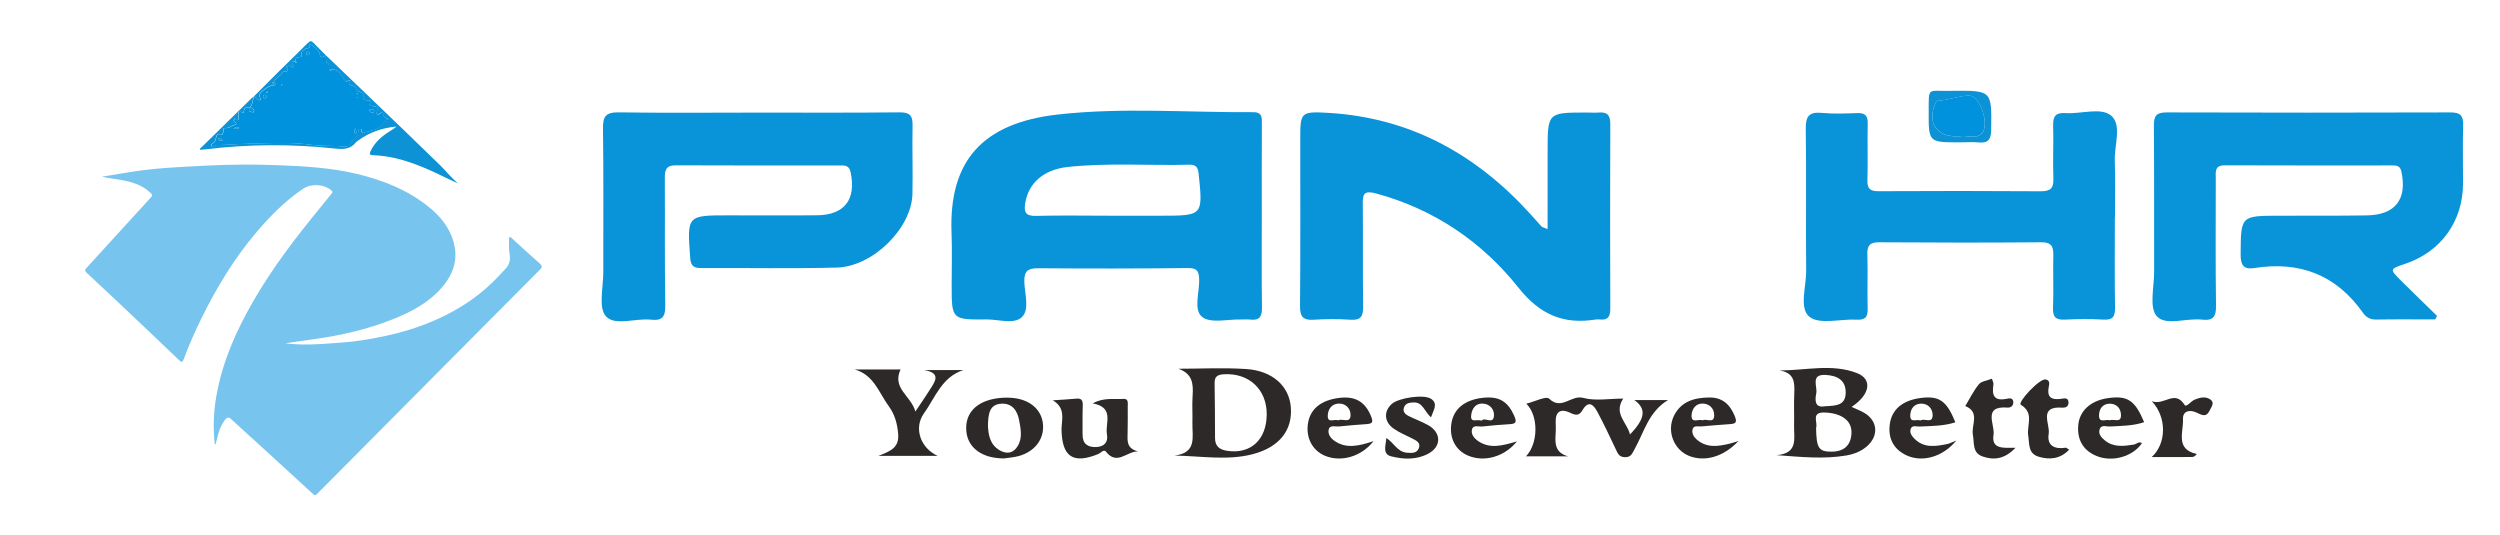 <?xml version="1.0" encoding="utf-8"?>
<!-- Generator: Adobe Illustrator 27.0.0, SVG Export Plug-In . SVG Version: 6.00 Build 0)  -->
<svg version="1.1" baseProfile="basic" id="Layer_1"
	 xmlns="http://www.w3.org/2000/svg" xmlns:xlink="http://www.w3.org/1999/xlink" x="0px" y="0px" viewBox="0 0 411.2 88"
	 xml:space="preserve">
<style type="text/css">
	.st0{fill:#77C4EE;}
	.st1{fill:#0993D9;}
	.st2{fill:#0C92D5;}
	.st3{fill:#2D2928;}
	.st4{fill:#0092DC;}
</style>
<path class="st0" d="M35.34,73.14c-0.33-2.79-0.21-5.49,0.28-8.18c0.99-5.52,3.23-10.54,6-15.36c3.18-5.54,7.06-10.58,11.1-15.5
	c0.61-0.74,1.19-1.5,1.81-2.23c0.23-0.27,0.16-0.38-0.07-0.58c-1.15-1.01-3.29-1.14-4.61-0.24c-2.94,1.98-5.41,4.49-7.69,7.17
	c-3.69,4.36-6.62,9.21-9.12,14.33c-1.03,2.12-1.99,4.28-2.81,6.5c-0.22,0.6-0.38,0.57-0.8,0.16c-3.09-2.96-6.2-5.9-9.31-8.85
	c-1.96-1.86-3.94-3.71-5.92-5.55c-0.31-0.29-0.22-0.48,0.02-0.73c1.54-1.69,3.08-3.38,4.62-5.06c1.99-2.18,3.97-4.36,5.97-6.54
	c0.28-0.31,0.26-0.47-0.05-0.76c-1.53-1.46-3.46-1.9-5.44-2.22c-0.84-0.14-1.68-0.23-2.54-0.44c1.52-0.25,3.04-0.5,4.56-0.75
	c4.18-0.69,8.4-0.85,12.61-1.07c4.01-0.21,8.03-0.22,12.03-0.06c4.26,0.18,8.53,0.41,12.71,1.42c4.47,1.08,8.67,2.75,12.22,5.76
	c1.42,1.2,2.6,2.63,3.32,4.37c1.27,3.05,0.72,5.82-1.36,8.33c-2.18,2.64-5.12,4.19-8.21,5.43c-4.21,1.69-8.61,2.68-13.1,3.31
	c-1.53,0.21-3.05,0.44-4.63,0.66c1.72,0.24,3.41,0.23,5.1,0.16c1.23-0.04,2.45-0.17,3.68-0.24c2.58-0.15,5.11-0.57,7.64-1.11
	c2.68-0.57,5.27-1.36,7.79-2.43c3.17-1.34,6.1-3.07,8.7-5.33c1.19-1.03,2.27-2.17,3.33-3.33c0.65-0.71,0.81-1.47,0.65-2.36
	c-0.15-0.8-0.07-1.62-0.1-2.43c0-0.13-0.06-0.32,0.12-0.38c0.16-0.05,0.26,0.1,0.37,0.2c1.53,1.39,3.04,2.79,4.59,4.15
	c0.56,0.49,0.24,0.77-0.11,1.11c-4.83,4.85-9.65,9.7-14.47,14.55c-7.18,7.23-14.36,14.46-21.54,21.69c-0.16,0.16-0.33,0.3-0.47,0.47
	c-0.26,0.31-0.45,0.33-0.77,0.03c-2.98-2.75-5.98-5.49-8.97-8.22c-1.49-1.36-3-2.69-4.47-4.07c-0.48-0.45-0.74-0.18-1.01,0.16
	c-0.83,1.05-1.13,2.32-1.42,3.59C35.53,72.81,35.56,72.96,35.34,73.14z"/>
<path class="st1" d="M207.54,35.52c0,5.02-0.05,10.04,0.03,15.06c0.02,1.52-0.44,2.18-1.99,1.98c-0.49-0.06-1,0.01-1.5-0.01
	c-2.16-0.06-4.93,0.67-6.32-0.4c-1.51-1.15-0.46-4.06-0.52-6.2c-0.04-1.36-0.36-1.88-1.86-1.86c-8.2,0.09-16.39,0.1-24.59,0.03
	c-1.71-0.01-2.36,0.44-2.31,2.24c0.05,1.97,0.91,4.52-0.39,5.79c-1.29,1.25-3.82,0.38-5.81,0.39c-5.75,0.05-5.75,0.02-5.75-5.68
	c0-2.84,0.09-5.69-0.02-8.53c-0.46-11.75,4.97-18.1,17.52-19.5c10.58-1.19,21.38-0.31,32.09-0.38c1.59-0.01,1.43,1.03,1.43,2.03
	C207.53,25.48,207.53,30.5,207.54,35.52z M182.63,35.48c2.75,0,5.5,0,8.26,0c7,0,6.98,0,6.26-6.93c-0.11-1.06-0.46-1.48-1.51-1.46
	c-6.67,0.17-13.35-0.34-20,0.37c-4,0.43-6.49,2.66-7.02,5.98c-0.23,1.45,0.08,2.11,1.76,2.07C174.46,35.4,178.54,35.48,182.63,35.48
	z"/>
<path class="st1" d="M400.55,52.54c-3.24,0-6.49-0.04-9.73,0.02c-0.96,0.02-1.64-0.38-2.13-1.07c-4.41-6.28-10.43-8.59-17.92-7.4
	c-1.79,0.28-2.24-0.53-2.23-2.26c0.04-6.35-0.02-6.34,6.42-6.35c4.77-0.01,9.53,0.02,14.3-0.05c4.73-0.07,6.7-2.65,5.72-7.22
	c-0.2-0.92-0.75-1-1.43-1c-9.2,0-18.4,0.02-27.59-0.02c-1.76-0.01-1.51,1.12-1.51,2.2c0,6.94-0.06,13.88,0.04,20.82
	c0.03,1.83-0.4,2.59-2.34,2.36c-2.54-0.29-5.97,1.09-7.42-0.58c-1.26-1.45-0.41-4.77-0.42-7.27c-0.02-8.03,0.03-16.06-0.04-24.08
	c-0.01-1.62,0.44-2.15,2.1-2.15c15.55,0.05,31.11,0.05,46.66,0c1.68-0.01,2.16,0.55,2.11,2.16c-0.1,3.17-0.01,6.35-0.02,9.53
	c-0.01,6.23-3.66,11.27-9.56,13.23c-2.52,0.84-2.54,0.86-0.6,2.79c1.94,1.94,3.92,3.83,5.88,5.75
	C400.73,52.15,400.64,52.34,400.55,52.54z"/>
<path class="st1" d="M254.55,37.69c0-4.5,0-8.64,0-12.79c0-6.39,0-6.39,6.4-6.39c0.67,0,1.34,0.05,2.01,0
	c1.39-0.12,1.91,0.44,1.9,1.87c-0.04,10.13-0.03,20.25,0,30.38c0,1.23-0.32,1.94-1.68,1.79c-0.25-0.03-0.51-0.03-0.75,0.01
	c-5.27,0.83-9.13-0.8-12.63-5.19c-6.03-7.59-13.87-12.93-23.42-15.54c-2.04-0.56-2.25,0.07-2.23,1.78
	c0.06,5.61-0.02,11.22,0.06,16.82c0.02,1.6-0.39,2.28-2.1,2.16c-2-0.14-4.02-0.13-6.02,0c-1.75,0.12-2.28-0.49-2.26-2.25
	c0.08-9.12,0.03-18.24,0.04-27.37c0-4.47,0.02-4.67,4.54-4.41c13.45,0.77,24.35,6.77,33.29,16.63c0.62,0.68,1.22,1.38,1.84,2.05
	C253.63,37.35,253.82,37.38,254.55,37.69z"/>
<path class="st1" d="M124.86,18.52c7.69,0,15.39,0.04,23.08-0.04c1.63-0.02,2.19,0.48,2.16,2.11c-0.08,3.76,0.06,7.53-0.02,11.29
	c-0.12,5.62-6.47,11.97-12.44,12.13c-7.44,0.2-14.88,0.04-22.32,0.08c-1.28,0.01-1.71-0.42-1.8-1.71c-0.51-6.96-0.54-6.96,6.32-6.96
	c4.85,0,9.7,0.04,14.55-0.01c4.55-0.05,6.47-2.63,5.51-7.11c-0.22-1.04-0.84-1.09-1.63-1.09c-9.03,0-18.06,0.03-27.09-0.02
	c-1.72-0.01-1.84,0.87-1.83,2.2c0.04,6.94-0.04,13.88,0.07,20.82c0.03,1.85-0.43,2.58-2.35,2.37c-2.54-0.28-5.96,1.09-7.42-0.57
	c-1.26-1.44-0.41-4.77-0.42-7.26c-0.02-7.86,0.06-15.72-0.05-23.58c-0.03-2.02,0.44-2.72,2.6-2.69
	C109.47,18.6,117.17,18.52,124.86,18.52z"/>
<path class="st1" d="M347.85,35.74c0,4.93-0.05,9.87,0.03,14.8c0.02,1.48-0.31,2.13-1.92,2.03c-2.08-0.13-4.18-0.11-6.27,0
	c-1.5,0.08-2.08-0.36-2.01-1.96c0.12-2.84-0.03-5.69,0.05-8.53c0.04-1.52-0.27-2.25-2.04-2.23c-8.86,0.08-17.73,0.06-26.59,0
	c-1.56-0.01-2.01,0.54-1.96,2.05c0.1,2.92-0.03,5.85,0.05,8.78c0.04,1.35-0.27,1.98-1.78,1.9c-2.66-0.15-6.11,0.85-7.78-0.46
	c-1.77-1.4-0.52-5-0.55-7.63c-0.08-7.78,0.05-15.56-0.07-23.33c-0.03-2.14,0.63-2.78,2.69-2.59c1.91,0.18,3.85,0.1,5.77,0.03
	c1.31-0.05,1.76,0.43,1.73,1.74c-0.07,3.09,0.05,6.19-0.05,9.28c-0.04,1.44,0.45,1.84,1.85,1.83c8.86-0.05,17.73-0.05,26.59,0.01
	c1.59,0.01,2.22-0.41,2.15-2.1c-0.12-2.92,0.05-5.85-0.04-8.78c-0.05-1.56,0.53-2.08,2.04-1.98c2.57,0.18,5.86-1.02,7.54,0.45
	c1.75,1.53,0.46,4.88,0.56,7.43c0.12,3.09,0.03,6.19,0.03,9.28C347.86,35.74,347.86,35.74,347.85,35.74z"/>
<path class="st2" d="M53.59,9.08c2.32,2.23,4.65,4.45,6.97,6.68c3.95,3.8,7.91,7.59,11.83,11.42c0.98,0.96,1.84,2.04,2.9,2.97
	c-0.54-0.25-1.08-0.49-1.61-0.75c-2.7-1.32-5.41-2.58-8.34-3.31c-1.32-0.33-2.66-0.51-4.01-0.57c-0.6-0.03-0.57-0.25-0.37-0.68
	c0.69-1.46,1.86-2.45,3.19-3.28c0.37-0.23,0.74-0.46,1.08-0.75c-2.34,0.21-4.49,0.95-6.38,2.35c-0.1,0.07-0.22,0.13-0.29,0.23
	c-0.91,1.19-2.12,1.19-3.47,1.04c-7.15-0.77-14.3-0.73-21.44,0.15c-0.24,0.03-0.49,0.04-0.74,0.06c-0.07-0.26,0.16-0.34,0.28-0.46
	c2.72-2.67,5.44-5.34,8.17-8c0.12-0.12,0.27-0.21,0.4-0.31c0,0,0.04,0.04,0.04,0.04c-0.35,0.54-0.17,1.31-0.76,1.75l0,0
	c-0.47,0-0.97-0.03-0.94,0.67c0,0.12-0.07,0.22-0.17,0.18c-1.03-0.43-0.69,0.31-0.72,0.79c-0.01,0.11,0.06,0.58-0.35,0.41
	c-0.11-0.04-0.12-0.39-0.34-0.11c-0.15,0.2-0.12,0.33,0.13,0.45c0.23,0.11,0.22,0.44,0.04,0.46c-0.57,0.08-1.07,0.58-1.53,0.54
	c-0.51-0.05-0.36,0.14-0.42,0.38c-0.09,0.4-0.03,0.96-0.77,0.69c-0.25-0.09-0.36,0.16-0.41,0.4c-0.06,0.26-0.16,0.51-0.26,0.76
	c-0.11,0.31-0.76,0.38-0.53,0.75c0.25,0.4,0.56-0.19,0.9-0.19c1.75,0,3.5-0.18,5.24-0.22c3.39-0.06,6.8-0.31,10.2,0.18
	c1.51,0.22,3.08,0.15,4.63,0.23c0.77,0.04,1.78,0.4,2.07-0.85c0.01-0.04,0.07-0.07,0.11-0.09c0.61-0.35,0.99-0.85,0.99-1.58
	c0-0.16,0.06-0.29,0.24-0.31c0.13-0.01,0.28,0,0.28,0.16c0,0.79,0.52,0.35,0.81,0.32c0.34-0.03,0.64-0.2,1-0.26
	c0.67-0.1,1.31-0.61,1.7-1.07c0.28-0.34,0.35-0.78,0.96-0.76c-0.33-0.21-0.77-0.23-0.85-0.66c-0.09-0.49-0.32-0.49-0.66-0.21
	c-0.14,0.12-0.33,0.15-0.46,0c-0.12-0.13,0-0.26,0.05-0.4c0.26-0.63,0.08-0.84-0.67-0.88c-0.28-0.01-0.71,0.03-0.45-0.53
	c0.23-0.5-0.19-0.43-0.47-0.45c-0.29-0.02-0.67,0.05-0.61-0.41c0.09-0.61-0.24-0.82-0.72-0.99c-0.17-0.06-0.41-0.06-0.46-0.31
	c-0.09-0.45-0.42-0.6-0.82-0.73c-0.15-0.05-0.69-0.13-0.22-0.58c0.19-0.19-0.15-0.27-0.27-0.19c-0.48,0.32-0.58-0.02-0.8-0.35
	c-0.39-0.59-0.69-1.24-1.54-1.46c-0.39-0.1-0.52-0.15-0.63,0.25c-0.5-0.41,0.11-1.24-0.68-1.43c0,0,0.03-0.09,0.02-0.14
	c-0.04-0.34-0.09-0.68-0.13-1.02L53.59,9.08z"/>
<path class="st3" d="M193.82,60.65c3.73,0,7.47-0.2,11.18,0.05c4.29,0.29,7.01,2.79,7.31,6.21c0.34,3.82-1.87,6.65-6.25,7.79
	c-4.18,1.09-8.43,0.31-12.88,0.23c3.77-0.44,2.89-3.14,2.95-5.32c0.04-1.5-0.07-3.01,0.03-4.51
	C196.29,63.16,196.17,61.47,193.82,60.65z M208.35,68.19c0.04-4.13-2.92-6.88-7.05-6.63c-1.02,0.06-1.54,0.35-1.52,1.46
	c0.05,3.01,0.06,6.02,0.07,9.03c0,1.35,0.72,1.9,1.98,2.1C205.67,74.74,208.31,72.37,208.35,68.19z"/>
<path class="st3" d="M304.55,66.93c0.8,0.37,1.42,0.6,2,0.93c2.31,1.3,2.53,3.8,0.51,5.56c-0.98,0.85-2.16,1.29-3.4,1.5
	c-3.71,0.63-7.44,0.24-11.46-0.06c3.64-0.28,2.84-2.8,2.89-4.85c0.04-1.75-0.05-3.51,0.03-5.27c0.07-1.77,0.08-3.42-2.42-3.81
	c4.33,0,8.6-1.15,12.7,0.42C308.01,62.35,307.64,64.88,304.55,66.93z M298.71,70.35c0.05,3.37,0.43,3.95,2.57,3.94
	c1.99-0.01,3.15-1.01,3.25-3.02c0.1-2.07-1.59-3.3-4.36-3.42C297.77,67.74,299.05,69.52,298.71,70.35z M300.16,66.82
	c1.75-0.09,3.39-0.08,3.42-2.21c0.03-2.14-1.45-2.83-3.27-2.94c-2.59-0.15-1.34,1.9-1.57,3.02C298.5,65.87,298.5,67.14,300.16,66.82
	z"/>
<path class="st2" d="M41.75,15.87c1.45-1.46,2.9-2.92,4.36-4.36c1.5-1.48,3.03-2.94,4.52-4.44C51,6.7,51.23,6.69,51.57,7.05
	c0.66,0.69,1.34,1.35,2.02,2.03c0,0-0.03,0.04-0.03,0.04c-0.84,0.44-0.83,0.43-1.04-0.44c-0.02-0.11-0.13-0.2-0.2-0.29
	c-0.35-0.47-0.8-0.82-1.36-1.16c0.05,0.44-0.01,0.78-0.57,0.71c-0.13-0.02-0.28,0.17-0.42,0.26c-0.4,0.25-0.42,0.53-0.34,1.01
	c0.05,0.33-0.86-0.01-1.02,0.55c-0.03,0.12-0.03,0.24-0.05,0.36v0c-1.11-0.09-0.16,0.65-0.32,0.88c-0.17,0.13-0.23,0.03-0.31-0.03
	c-0.22-0.17-0.49-0.18-0.69-0.06c-0.27,0.17,0.06,0.32,0.1,0.49c0.04,0.23-0.06,0.31-0.27,0.33c-0.19,0.02-0.42-0.06-0.54,0.14
	c-0.4,0.64-1.19,0.92-1.51,1.64c-0.11,0.02-0.23,0.02-0.22,0.18c0,0.02,0.03,0.04,0.05,0.05c0.16,0.01,0.16-0.12,0.18-0.22
	c0.13,0.07,0.3,0.16,0.22,0.32c-0.09,0.19-0.28,0.22-0.5,0.21c-0.44-0.02-1.92,1.01-2.05,1.41c-0.04,0.11,0,0.24-0.03,0.36
	c-0.05,0.22,0.47,0.4,0.09,0.6c-0.3,0.16-0.46-0.2-0.65-0.36c-0.1-0.08-0.18-0.17-0.31-0.16L41.75,15.87z"/>
<path class="st3" d="M257.93,75.06c-2.3,0-4.6,0-6.94,0c2.01-2.08,2.13-6.62,0.06-8.66c1.37-0.34,3.26-1.3,3.75-0.83
	c2.03,1.98,3.64-0.66,5.59-0.13c2.02,0.55,4.3,0.12,6.6,0.12c-1.65,2.48,0.66,3.93,1.11,5.9c2.49-2.58,2.76-4.22,0.71-5.66
	c1.94,0,3.59,0,5.55,0c-3.21,1.93-3.93,5.28-5.51,8.09c-0.37,0.65-0.55,1.33-1.56,1.31c-1-0.01-1.21-0.65-1.54-1.34
	c-0.96-2.04-1.92-4.07-2.98-6.06c-0.61-1.15-1.44-2.11-2.49-0.32c-0.56,0.95-1.14,0.84-2.05,0.4c-1.5-0.72-2.42-0.21-2.35,1.59
	c0.02,0.58,0.04,1.17,0,1.76C255.76,72.88,255.72,74.46,257.93,75.06z"/>
<path class="st3" d="M140.58,60.77c2.56,0,5.12,0,7.54,0c-1.44,3.13,1.75,4.33,2.44,6.92c0.97-1.46,1.69-2.48,2.35-3.54
	c0.8-1.29,2.04-2.77-0.89-3.28c2.14,0,4.29,0,6.43,0c-3.55,1.14-4.63,4.54-6.49,7.14c-1.67,2.33-0.64,5.64,2.26,6.97
	c-3.32,0-6.21,0-9.73,0c2.02-0.79,3.42-1.37,3.24-3.59c-0.15-1.76-0.56-3.23-1.57-4.61C144.56,64.58,143.73,61.66,140.58,60.77z"/>
<path class="st3" d="M173.16,65.84c1.29-0.09,2.57-0.14,3.85-0.27c0.94-0.1,1.11,0.34,1.08,1.17c-0.06,1.58-0.02,3.17-0.03,4.75
	c-0.01,1.5,0.85,2.09,2.22,2.04c1.33-0.05,2.03-0.78,1.79-2.11c-0.33-1.8,1.3-4.39-2.33-5.07c1.83-1.03,3.49-0.62,5.05-0.74
	c0.86-0.07,0.7,0.73,0.7,1.29c0,1.42,0.02,2.84-0.02,4.25c-0.03,1.29-0.23,2.63,1.73,3.09c-1.89-0.01-3.48,2.37-5.29,0.05
	c-0.36-0.46-0.86,0.22-1.27,0.39c-4.14,1.69-5.96,0.46-6.04-4.02C174.6,69.06,175.36,67.14,173.16,65.84z"/>
<path class="st3" d="M165.17,75.4c-3.64,0.02-5.99-1.75-6.23-4.48c-0.26-2.95,1.66-4.98,5.24-5.43c0.9-0.11,1.83-0.12,2.73,0
	c2.75,0.38,4.5,2.08,4.65,4.42c0.15,2.36-1.36,4.35-3.95,5.09C166.73,75.24,165.8,75.3,165.17,75.4z M162.5,70.05
	c0.07,1.37,0.27,3.05,1.92,4.01c0.82,0.48,1.82,0.62,2.55-0.15c1.22-1.3,1.02-2.9,0.71-4.48c-0.02-0.08-0.03-0.16-0.04-0.25
	c-0.3-1.66-1.18-2.89-2.95-2.78C162.7,66.52,162.53,68.15,162.5,70.05z"/>
<path class="st3" d="M225.92,72.56c-2.03,2.6-5.41,3.5-8.02,2.39c-2.05-0.87-3.14-2.97-2.76-5.33c0.38-2.39,2.18-3.82,5.19-4.18
	c2.45-0.29,4.14,0.53,5.14,2.93c0.44,1.06,0.32,1.31-0.72,1.39c-1.5,0.11-2.99,0.22-4.48,0.38c-0.61,0.07-1.54-0.31-1.73,0.53
	c-0.17,0.74,0.35,1.45,1.01,1.88C221.49,73.85,223.51,73.35,225.92,72.56z M220.1,69.15c0.64-0.41,2.03,0.61,2.04-0.89
	c0.01-1.01-0.74-1.91-1.93-1.88c-1.19,0.03-1.79,0.95-1.82,2C218.36,69.69,219.5,68.85,220.1,69.15z"/>
<path class="st3" d="M249.51,72.6c-2.11,2.59-5.41,3.45-8.04,2.34c-2.08-0.87-3.13-2.92-2.74-5.33c0.39-2.39,2.22-3.86,5.2-4.18
	c2.68-0.29,4.1,0.63,5.13,2.97c0.46,1.04,0.28,1.31-0.76,1.37c-1.5,0.09-2.99,0.21-4.48,0.38c-0.61,0.07-1.52-0.35-1.72,0.53
	c-0.16,0.75,0.38,1.43,1.03,1.87C245.07,73.87,247.1,73.31,249.51,72.6z M243.69,69.2c0.49-0.7,1.93,0.74,2.04-0.83
	c0.07-1.04-0.69-1.93-1.84-1.99c-1.21-0.06-1.79,0.87-1.91,1.91C241.82,69.68,242.99,68.87,243.69,69.2z"/>
<path class="st3" d="M321.78,72.45c-2.23,2.74-5.64,3.64-8.19,2.45c-2.14-1-3.06-2.8-2.76-5.11c0.32-2.47,2.14-3.95,5.09-4.33
	c3.05-0.39,4.26,0.44,5.7,4c-1.94,0.63-3.93,0.6-5.92,0.7c-0.5,0.03-1.27-0.33-1.46,0.5c-0.14,0.62,0.27,1.14,0.69,1.54
	c1.6,1.57,3.52,1.2,5.42,0.82C320.66,72.95,320.94,72.79,321.78,72.45z M315.92,69.16c0.58-0.45,1.97,0.64,1.96-0.9
	c-0.01-1.05-0.76-1.9-1.91-1.87c-1.16,0.03-1.77,0.89-1.77,1.98C314.19,69.63,315.28,68.89,315.92,69.16z"/>
<path class="st3" d="M352.67,69.44c-1.85,0.62-3.76,0.61-5.67,0.71c-0.59,0.03-1.46-0.38-1.68,0.57c-0.17,0.72,0.34,1.27,0.86,1.7
	c1.44,1.19,3.09,0.97,4.77,0.71c0.46-0.07,0.84-0.59,1.36-0.24c-1.47,2.18-4.83,3.19-7.45,2.12c-2.18-0.89-3.2-2.61-3.04-4.96
	c0.16-2.44,2.01-4.14,4.85-4.56C349.93,65.02,351.15,65.81,352.67,69.44z M347.03,69.14c0.62-0.32,1.87,0.55,1.83-0.9
	c-0.03-1.12-0.77-1.88-1.93-1.84c-1.05,0.04-1.64,0.81-1.68,1.83C345.18,69.74,346.41,68.86,347.03,69.14z"/>
<path class="st3" d="M285.95,72.53c-2.5,2.68-5.63,3.47-8.15,2.45c-2.48-1-3.67-4.02-2.51-6.5c1.16-2.47,3.4-3.07,5.84-3.1
	c2.06-0.03,3.36,1.03,4.17,2.98c0.44,1.06,0.28,1.33-0.75,1.4c-1.58,0.12-3.17,0.23-4.74,0.38c-0.53,0.05-1.31-0.25-1.44,0.58
	c-0.09,0.57,0.21,1.14,0.68,1.55c1.66,1.46,3.55,1.16,5.45,0.7C284.81,72.9,285.11,72.79,285.95,72.53z M280.04,69.14
	c0.62-0.36,1.87,0.6,1.91-0.79c0.03-1.08-0.7-1.92-1.83-1.97c-1.2-0.06-1.83,0.88-1.89,1.91C278.16,69.75,279.42,68.84,280.04,69.14
	z"/>
<path class="st3" d="M228.02,72.04c1.25,0.77,1.79,2.28,3.38,2.42c0.78,0.06,1.6,0.13,1.95-0.69c0.4-0.94-0.39-1.3-1.07-1.65
	c-1.04-0.53-2.14-0.97-3.08-1.64c-1.56-1.12-1.62-2.85-0.27-4.05c1.12-0.99,5.32-1.65,6.5-0.8c1.13,0.81,0.35,1.82-0.06,3.01
	c-1.08-0.92-1.33-2.5-2.85-2.45c-0.7,0.02-1.38,0.12-1.61,0.89c-0.21,0.69,0.28,1.1,0.82,1.37c1.05,0.51,2.16,0.91,3.17,1.48
	c2.18,1.22,2.22,3.51,0.04,4.68c-1.94,1.05-4.09,0.96-6.12,0.45C227.3,74.67,227.97,73.2,228.02,72.04z"/>
<path class="st3" d="M340.33,73.97c-1.48,1.54-3.2,1.69-5.02,1.15c-1.76-0.53-1.49-2.1-1.71-3.49c-0.26-1.68,1.04-3.69-1.21-5.05
	c-0.62-0.37,3.06-4.35,4.07-4.17c0.73,0.13,0.62,0.71,0.53,1.16c-0.35,1.68,0.33,2.26,1.97,2.04c0.47-0.06,1.28-0.34,1.27,0.64
	c-0.01,0.63-0.5,0.84-1.04,0.8c-3.98-0.28-1.96,2.71-2.22,4.29c-0.33,2.01,1.01,2.58,2.81,2.3
	C339.89,73.62,340.02,73.77,340.33,73.97z"/>
<path class="st3" d="M331.51,73.65c-1.85,1.94-3.61,2.05-5.41,1.43c-1.72-0.59-1.35-2.22-1.6-3.58c-0.3-1.59,1.24-3.71-1.25-4.71
	c0.73-1.21,1.35-2.51,2.24-3.59c0.41-0.5,1.33-0.59,2.14-0.91c0.1,0.36,0.3,0.68,0.25,0.95c-0.28,1.72,0.06,2.78,2.15,2.36
	c0.4-0.08,1.08-0.25,1.12,0.52c0.03,0.58-0.36,0.96-0.93,0.92c-4.18-0.33-2.07,2.8-2.32,4.44
	C327.51,73.91,329.48,73.67,331.51,73.65z"/>
<path class="st3" d="M361.32,74.67c-0.4,0.61-0.84,0.49-1.22,0.5c-1.97,0.02-3.95,0.01-6.19,0.01c2.42-2.19,2.54-6.51,0.02-9.19
	c2.09,0.78,3.74-1.99,5.41,0.63c0.27,0.42,1.02-0.63,1.62-0.88c0.89-0.37,1.83-0.6,2.63-0.01c0.71,0.52,0.15,1.18-0.14,1.78
	c-0.61,1.27-1.36,0.7-2.23,0.32c-1.08-0.47-2.22-0.24-2.16,1.11C359.16,71.07,357.74,73.88,361.32,74.67z"/>
<path class="st2" d="M322.37,23.41c-5.14,0.01-5.16,0.01-5.14-5.03c0.02-4.15-0.25-3.37,3.48-3.43c0.17,0,0.33,0,0.5-0.01
	c6.44-0.05,6.39-0.05,6.3,6.41c-0.02,1.65-0.54,2.25-2.15,2.07C324.38,23.33,323.37,23.42,322.37,23.41z M322.33,22.41
	c1.1-0.24,2.63,0.59,3.65-0.48c1.3-1.37-0.27-6.22-2.1-6.2c-1.68,0.02-3.41,0.76-5.19,0.86c-0.15,0.01-0.31,0.35-0.41,0.57
	c-1.27,2.93,0.22,5.26,3.37,5.26C321.82,22.41,321.99,22.41,322.33,22.41z"/>
<path class="st4" d="M45.02,13.52c0.32-0.72,1.11-1,1.51-1.64c0.13-0.2,0.36-0.12,0.54-0.14c0.21-0.02,0.31-0.11,0.27-0.33
	c-0.03-0.17-0.36-0.32-0.1-0.49c0.2-0.12,0.47-0.11,0.69,0.06c0.07,0.06,0.14,0.15,0.31,0.03c0.15-0.22-0.79-0.97,0.32-0.88
	c0.02,0.11,0.02,0.23,0.18,0.22c0.02,0,0.04-0.03,0.05-0.05c0.01-0.16-0.12-0.16-0.22-0.18c0.02-0.12,0.02-0.25,0.05-0.36
	c0.16-0.56,1.07-0.22,1.02-0.55c-0.08-0.48-0.06-0.76,0.34-1.01c0.14-0.09,0.29-0.28,0.42-0.26c0.56,0.07,0.62-0.26,0.57-0.71
	c0.56,0.33,1.01,0.69,1.36,1.16c0.07,0.09,0.18,0.18,0.2,0.29c0.2,0.88,0.2,0.88,1.04,0.44c0.05,0.34,0.09,0.68,0.13,1.02
	c0.01,0.05-0.02,0.14-0.02,0.14c0.8,0.19,0.19,1.03,0.68,1.43c0.11-0.41,0.23-0.36,0.63-0.25c0.85,0.22,1.15,0.87,1.54,1.46
	c0.22,0.33,0.32,0.67,0.8,0.35c0.12-0.08,0.46,0.01,0.27,0.19c-0.47,0.45,0.07,0.53,0.22,0.58c0.4,0.13,0.73,0.28,0.82,0.73
	c0.05,0.25,0.29,0.25,0.46,0.31c0.48,0.17,0.81,0.38,0.72,0.99c-0.07,0.46,0.32,0.39,0.61,0.41c0.28,0.02,0.7-0.05,0.47,0.45
	c-0.26,0.56,0.17,0.51,0.45,0.53c0.75,0.04,0.93,0.25,0.67,0.88c-0.06,0.14-0.17,0.27-0.05,0.4c0.14,0.15,0.32,0.12,0.46,0
	c0.34-0.28,0.57-0.28,0.66,0.21c0.08,0.44,0.51,0.45,0.85,0.66c-0.61-0.01-0.68,0.43-0.96,0.76c-0.39,0.46-1.03,0.97-1.7,1.07
	c-0.36,0.06-0.66,0.23-1,0.26c-0.29,0.03-0.81,0.47-0.81-0.32c0-0.16-0.15-0.17-0.28-0.16c-0.18,0.02-0.24,0.15-0.24,0.31
	c0,0.73-0.38,1.23-0.99,1.58c-0.04,0.02-0.1,0.05-0.11,0.09c-0.29,1.25-1.3,0.89-2.07,0.85c-1.54-0.09-3.12-0.02-4.63-0.23
	c-3.41-0.49-6.81-0.24-10.2-0.18c-1.74,0.03-3.49,0.22-5.24,0.22c-0.34,0-0.65,0.58-0.9,0.19c-0.24-0.37,0.42-0.44,0.53-0.75
	c0.09-0.25,0.19-0.5,0.26-0.76c0.06-0.24,0.16-0.5,0.41-0.4c0.74,0.27,0.68-0.29,0.77-0.69c0.05-0.24-0.09-0.43,0.42-0.38
	c0.46,0.05,0.96-0.45,1.53-0.54c0.18-0.03,0.19-0.35-0.04-0.46c-0.25-0.12-0.28-0.25-0.13-0.45c0.22-0.29,0.22,0.06,0.34,0.11
	c0.42,0.16,0.34-0.3,0.35-0.41c0.03-0.48-0.31-1.22,0.72-0.79c0.09,0.04,0.17-0.07,0.17-0.18c-0.03-0.7,0.46-0.67,0.94-0.67
	c-0.01,0.05-0.01,0.1-0.02,0.15c-0.02,0.19-0.28,0.52,0.06,0.51c0.24-0.01,0.49,0.3,0.63,0.07c0.2-0.3-0.14-0.47-0.33-0.65
	c-0.07-0.07-0.23-0.05-0.35-0.08c0.59-0.44,0.41-1.21,0.76-1.75c0.14-0.01,0.22,0.08,0.31,0.16c0.2,0.16,0.35,0.52,0.65,0.36
	c0.38-0.2-0.14-0.38-0.09-0.6c0.02-0.12-0.01-0.25,0.03-0.36c0.14-0.4,1.61-1.42,2.05-1.41c0.22,0.01,0.41-0.02,0.5-0.21
	C45.32,13.68,45.15,13.59,45.02,13.52L45.02,13.52z M61.55,18.21c-0.03-0.3-0.28-0.25-0.49-0.25c-0.14,0-0.34,0-0.3,0.2
	c0.05,0.23,0.24,0.36,0.48,0.37C61.43,18.54,61.56,18.45,61.55,18.21z M43.58,16.16c0.18-0.02,0.25-0.12,0.24-0.29
	c-0.01-0.18-0.11-0.26-0.28-0.26c-0.22,0-0.3,0.13-0.28,0.33C43.29,16.11,43.41,16.17,43.58,16.16z M50.66,8.51
	c-0.17-0.01-0.29,0.05-0.31,0.23c-0.02,0.16,0.03,0.3,0.21,0.32c0.19,0.03,0.34-0.04,0.34-0.26C50.91,8.63,50.84,8.53,50.66,8.51z
	 M36.67,23.15c-0.21-0.19-0.34-0.53-0.7-0.41c-0.04,0.01-0.09,0.14-0.07,0.18C36.07,23.24,36.4,23.1,36.67,23.15z M58.4,21.11
	c-0.07,0.44-0.2,0.7,0.11,0.94C58.63,21.75,58.66,21.52,58.4,21.11z M38.42,21.12c0.44,0.07,0.69,0.2,0.94-0.11
	C39.07,20.89,38.83,20.86,38.42,21.12z M43.89,15.06c-0.03,0.04-0.07,0.1-0.1,0.15c0.04,0.02,0.09,0.07,0.12,0.06
	c0.06-0.02,0.14-0.07,0.15-0.11C44.07,15.07,44,15.04,43.89,15.06z M58.85,16.07c-0.02-0.04-0.02-0.11-0.05-0.12
	c-0.03-0.01-0.08,0.03-0.12,0.04c0.02,0.04,0.02,0.1,0.05,0.12C58.76,16.13,58.81,16.09,58.85,16.07z M58.72,15.35
	c-0.02,0.04-0.06,0.09-0.05,0.12c0.01,0.03,0.07,0.04,0.12,0.06c0.02-0.04,0.06-0.09,0.05-0.12C58.82,15.38,58.76,15.37,58.72,15.35
	z M46.44,13.92c-0.04-0.02-0.09-0.06-0.12-0.05c-0.03,0.01-0.04,0.07-0.06,0.12c0.04,0.02,0.09,0.06,0.12,0.05
	C46.42,14.03,46.42,13.97,46.44,13.92z"/>
<path class="st4" d="M45.02,13.52C45,13.63,45,13.75,44.84,13.74c-0.02,0-0.04-0.03-0.05-0.05C44.78,13.53,44.91,13.54,45.02,13.52
	C45.02,13.52,45.02,13.52,45.02,13.52z"/>
<path class="st4" d="M322.33,22.41c-0.34,0-0.51,0-0.68,0c-3.15,0-4.64-2.33-3.37-5.26c0.09-0.22,0.26-0.56,0.41-0.57
	c1.77-0.1,3.5-0.84,5.19-0.86c1.83-0.02,3.4,4.84,2.1,6.2C324.96,23,323.43,22.16,322.33,22.41z"/>
<path class="st2" d="M41.03,17.66c0.12,0.02,0.27,0.01,0.35,0.08c0.18,0.17,0.52,0.34,0.33,0.65c-0.15,0.23-0.39-0.08-0.63-0.07
	c-0.34,0.02-0.08-0.32-0.06-0.51C41.01,17.75,41.02,17.7,41.03,17.66C41.03,17.66,41.03,17.66,41.03,17.66z"/>
<path class="st2" d="M61.55,18.21c0.01,0.24-0.11,0.33-0.31,0.32c-0.24-0.01-0.43-0.15-0.48-0.37c-0.04-0.2,0.16-0.2,0.3-0.2
	C61.27,17.96,61.52,17.91,61.55,18.21z"/>
<path class="st2" d="M43.58,16.16c-0.16,0.01-0.29-0.05-0.31-0.22c-0.02-0.2,0.06-0.33,0.28-0.33c0.17,0,0.27,0.09,0.28,0.26
	C43.83,16.04,43.76,16.14,43.58,16.16z"/>
<path class="st2" d="M50.66,8.51c0.18,0.01,0.25,0.12,0.25,0.29c-0.01,0.22-0.15,0.29-0.34,0.26c-0.18-0.02-0.23-0.16-0.21-0.32
	C50.37,8.56,50.5,8.5,50.66,8.51z"/>
<path class="st2" d="M36.67,23.15c-0.27-0.05-0.6,0.09-0.77-0.23c-0.02-0.04,0.03-0.17,0.07-0.18
	C36.33,22.62,36.45,22.96,36.67,23.15z"/>
<path class="st2" d="M58.4,21.11c0.26,0.41,0.23,0.65,0.11,0.94C58.2,21.8,58.34,21.55,58.4,21.11z"/>
<path class="st2" d="M38.42,21.12c0.41-0.26,0.64-0.23,0.94-0.11C39.12,21.31,38.86,21.18,38.42,21.12z"/>
<path class="st2" d="M43.89,15.06c0.11-0.01,0.18,0.01,0.17,0.1c-0.01,0.05-0.09,0.09-0.15,0.11c-0.03,0.01-0.08-0.04-0.12-0.06
	C43.83,15.15,43.86,15.1,43.89,15.06z"/>
<path class="st2" d="M58.85,16.07c-0.04,0.02-0.09,0.05-0.12,0.04c-0.03-0.01-0.04-0.08-0.05-0.12c0.04-0.02,0.09-0.05,0.12-0.04
	C58.83,15.97,58.84,16.03,58.85,16.07z"/>
<path class="st2" d="M58.72,15.35c0.04,0.02,0.1,0.03,0.12,0.06c0.01,0.03-0.03,0.08-0.05,0.12c-0.04-0.02-0.1-0.03-0.12-0.06
	C58.66,15.44,58.7,15.39,58.72,15.35z"/>
<path class="st2" d="M48.56,10.12c0.11,0.02,0.23,0.01,0.22,0.18c0,0.02-0.03,0.04-0.05,0.05C48.58,10.35,48.58,10.23,48.56,10.12
	L48.56,10.12z"/>
<path class="st2" d="M46.44,13.92c-0.02,0.04-0.03,0.1-0.06,0.12c-0.03,0.01-0.08-0.03-0.12-0.05c0.02-0.04,0.03-0.1,0.06-0.12
	C46.35,13.87,46.4,13.91,46.44,13.92z"/>
</svg>
